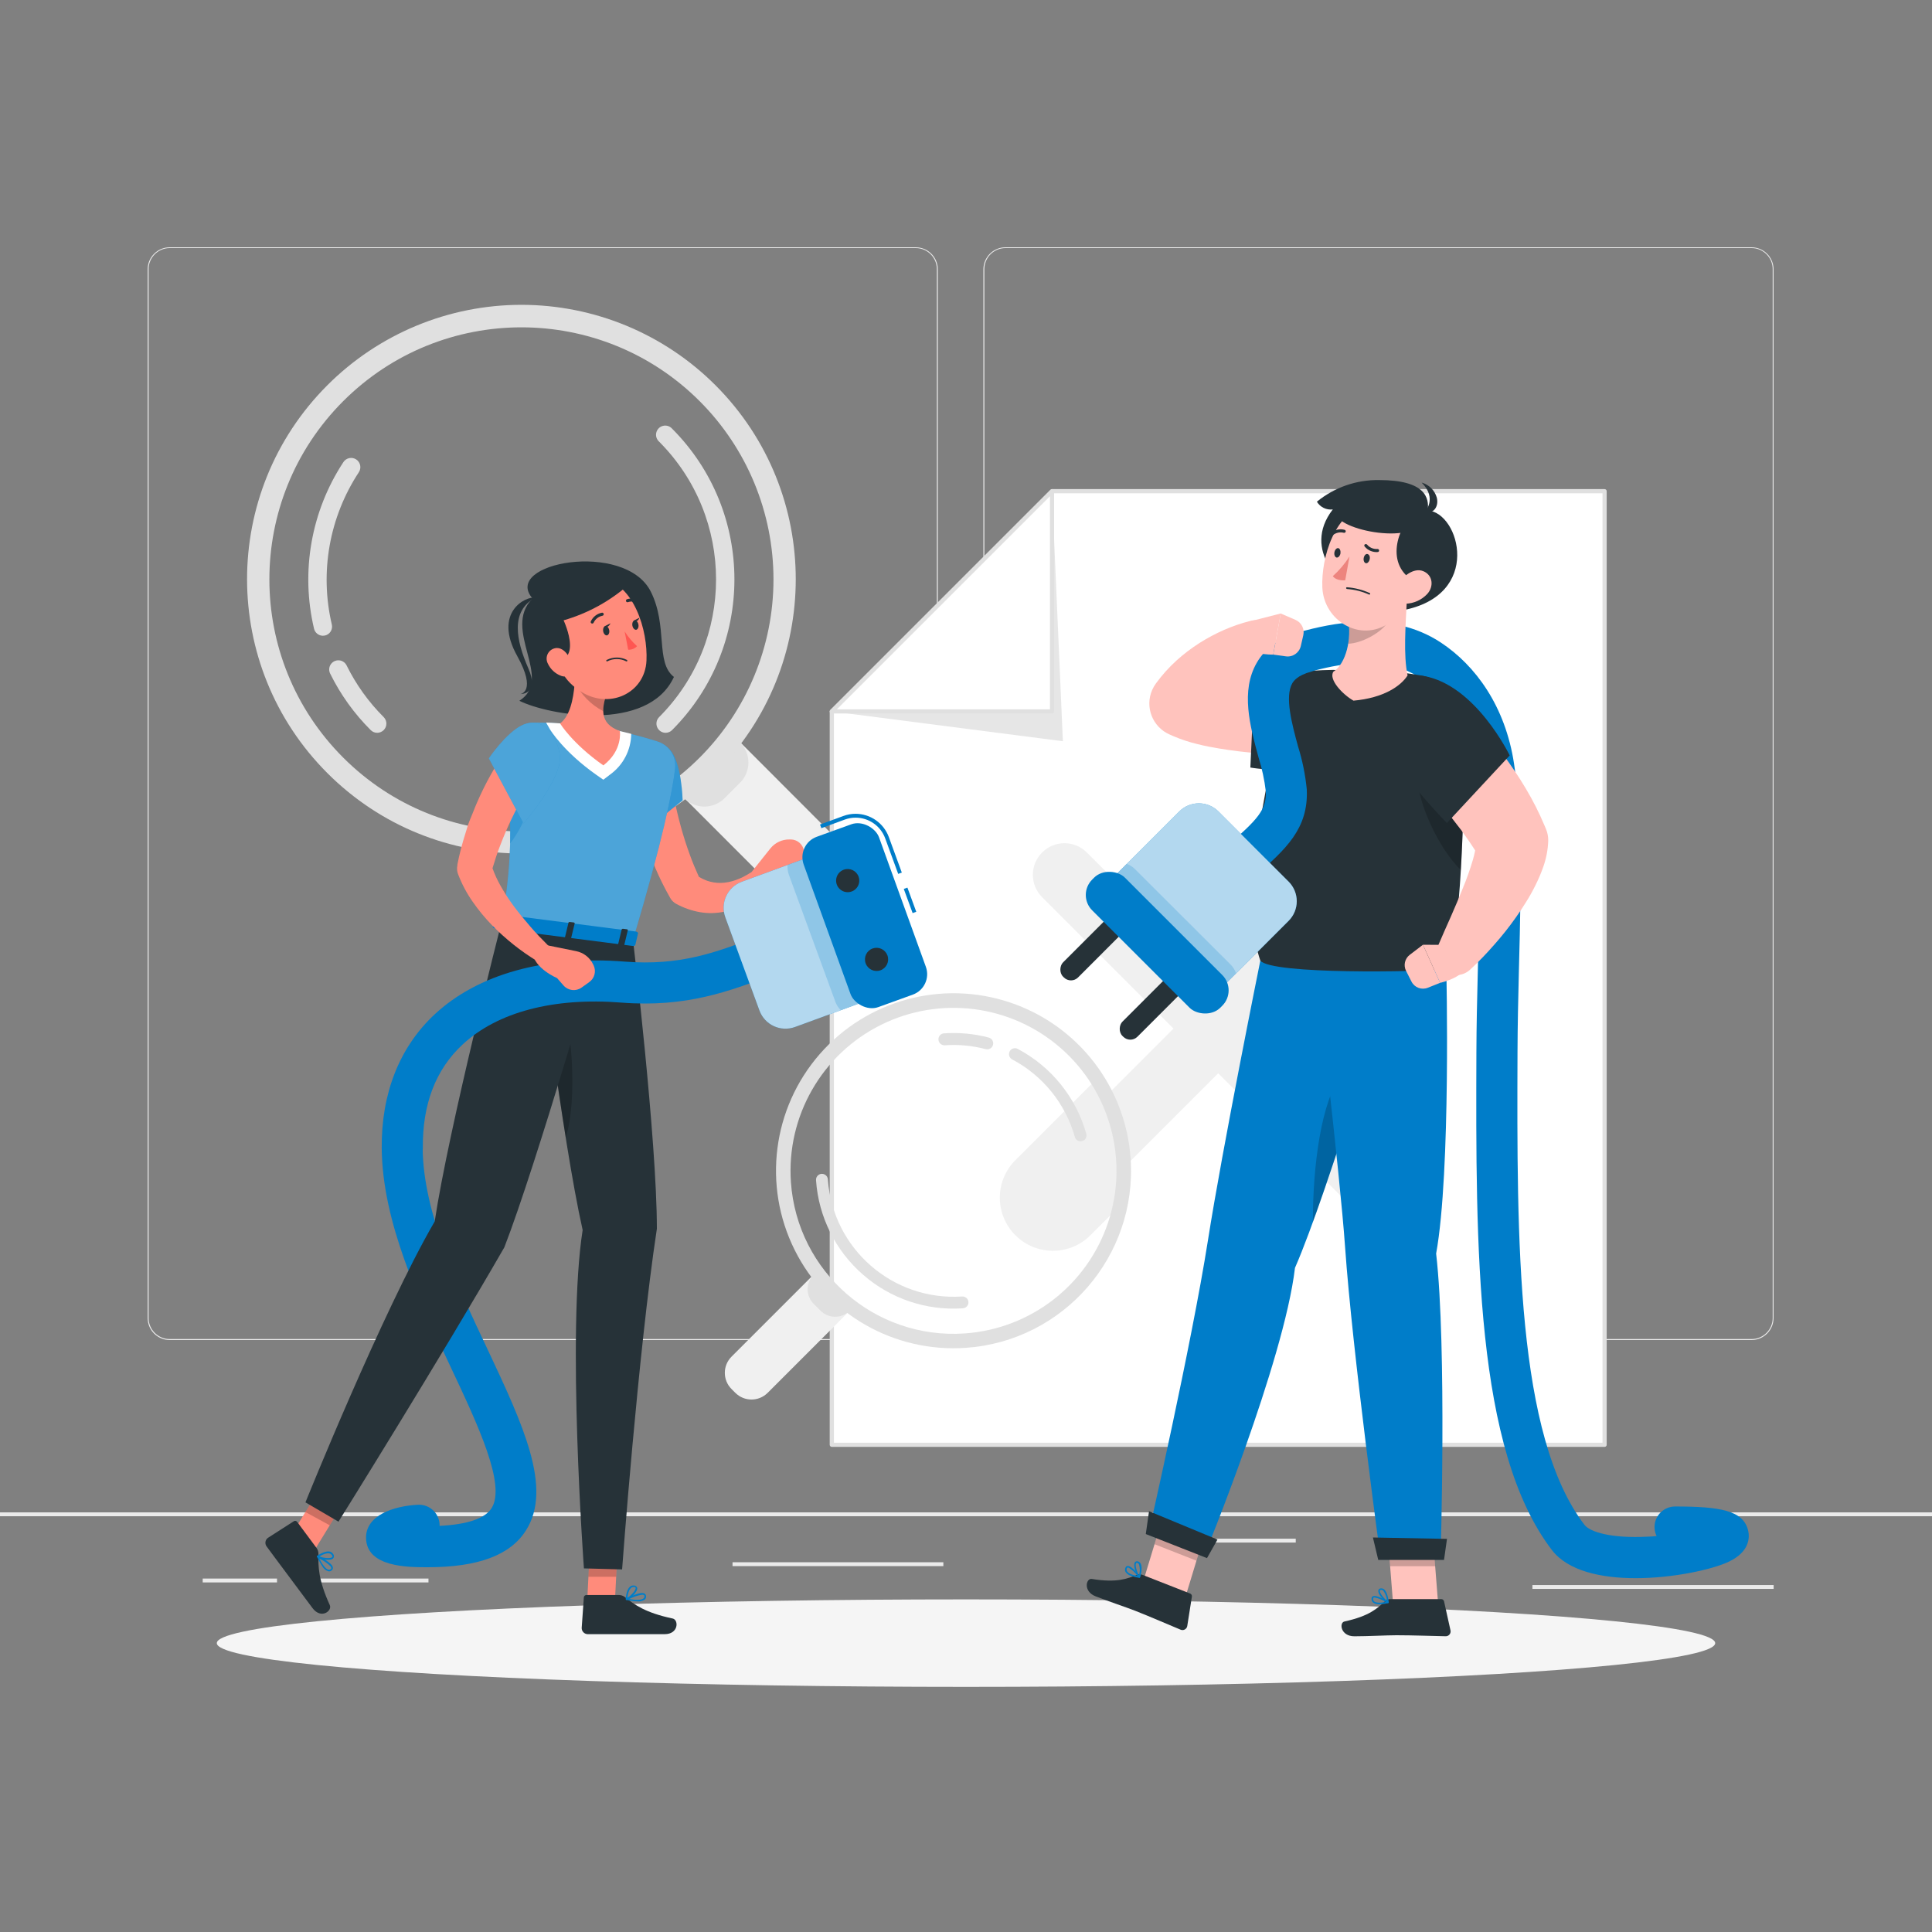 <?xml version="1.0" encoding="UTF-8"?>
<svg width="500px" height="500px" viewBox="0 0 500 500" version="1.1" xmlns="http://www.w3.org/2000/svg" xmlns:xlink="http://www.w3.org/1999/xlink">
    <rect x="0" y="0" width="500" height="500" fill="#808080" stroke="none"/>
    <title>404</title>
    <g id="404" stroke="none" stroke-width="1" fill="none" fill-rule="evenodd">
        <g id="404-Error-Page-not-Found-with-people-connecting-a-plug-rafiki-(2)" transform="translate(0, 64)" fill-rule="nonzero">
            <g id="freepik--background-complete--inject-23">
                <rect id="Rectangle" fill="#EBEBEB" x="0" y="327.4" width="500" height="1"></rect>
                <path d="M237,282.8 L43.91,282.8 C40.76,282.794 38.21,280.24 38.21,277.09 L38.21,5.66 C38.237,2.53 40.78,0.005 43.91,1.42108547e-14 L237,1.42108547e-14 C240.154,1.42108547e-14 242.71,2.556 242.71,5.71 L242.71,277.09 C242.71,280.244 240.154,282.8 237,282.8 Z M43.91,0.2 C40.898,0.206 38.46,2.648 38.46,5.66 L38.46,277.09 C38.46,280.102 40.898,282.544 43.91,282.55 L237,282.55 C240.013,282.544 242.454,280.103 242.46,277.09 L242.46,5.66 C242.454,2.647 240.013,0.206 237,0.2 L43.91,0.2 Z" id="Shape" fill="#EBEBEB"></path>
                <path d="M453.31,282.8 L260.21,282.8 C257.059,282.794 254.506,280.241 254.5,277.09 L254.5,5.66 C254.533,2.528 257.078,0.005 260.21,0 L453.31,0 C456.436,0.011 458.973,2.534 459,5.66 L459,277.09 C459,280.236 456.456,282.789 453.31,282.8 Z M260.21,0.2 C257.197,0.206 254.756,2.647 254.75,5.66 L254.75,277.09 C254.756,280.103 257.197,282.544 260.21,282.55 L453.31,282.55 C456.323,282.544 458.764,280.103 458.77,277.09 L458.77,5.66 C458.764,2.647 456.323,0.206 453.31,0.2 L260.21,0.2 Z" id="Shape" fill="#EBEBEB"></path>
                <rect id="Rectangle" fill="#EBEBEB" x="418.33" y="336.92" width="31.57" height="1"></rect>
                <rect id="Rectangle" fill="#EBEBEB" x="301.93" y="334.21" width="33.41" height="1"></rect>
                <rect id="Rectangle" fill="#EBEBEB" x="396.59" y="346.21" width="62.43" height="1"></rect>
                <rect id="Rectangle" fill="#EBEBEB" x="52.46" y="344.53" width="19.23" height="1"></rect>
                <rect id="Rectangle" fill="#EBEBEB" x="80.6" y="344.53" width="30.29" height="1"></rect>
                <rect id="Rectangle" fill="#EBEBEB" x="189.58" y="340.31" width="54.56" height="1"></rect>
                <polygon id="Path" fill="#FFFFFF" points="272.26 63.13 215.28 120.12 215.28 309.91 415.27 309.91 415.27 63.13"></polygon>
                <path d="M415.27,310.45 L215.27,310.45 C214.972,310.45 214.73,310.208 214.73,309.91 L214.73,120.12 C214.73,119.977 214.788,119.84 214.89,119.74 L271.89,62.74 C271.992,62.641 272.128,62.584 272.27,62.58 L415.27,62.58 C415.413,62.58 415.551,62.637 415.652,62.738 C415.753,62.839 415.81,62.977 415.81,63.12 L415.81,309.91 C415.81,310.208 415.568,310.45 415.27,310.45 L415.27,310.45 Z M215.82,309.38 L414.73,309.38 L414.73,63.67 L272.49,63.67 L215.82,120.34 L215.82,309.38 Z" id="Shape" fill="#E0E0E0"></path>
                <polygon id="Path" fill="#E6E6E6" points="215.28 120.12 275.07 127.83 272.26 63.13"></polygon>
                <polygon id="Path" fill="#FFFFFF" points="215.28 120.12 272.26 120.12 272.26 63.13"></polygon>
                <path d="M272.26,120.65 L215.26,120.65 C215.042,120.651 214.845,120.521 214.76,120.32 C214.675,120.121 214.723,119.889 214.88,119.74 L271.88,62.74 C272.037,62.589 272.267,62.542 272.47,62.62 C272.669,62.707 272.798,62.903 272.8,63.12 L272.8,120.12 C272.795,120.414 272.554,120.65 272.26,120.65 Z M216.58,119.58 L271.73,119.58 L271.73,64.43 L216.58,119.58 Z" id="Shape" fill="#E0E0E0"></path>
                <path d="M326.84,202.19 L360.84,168.19 C362.907,166.123 363.714,163.111 362.957,160.288 C362.201,157.464 359.996,155.259 357.172,154.503 C354.349,153.746 351.337,154.553 349.27,156.62 L315.27,190.62 L281.27,156.62 C278.075,153.425 272.895,153.425 269.7,156.62 C266.505,159.815 266.505,164.995 269.7,168.19 L303.7,202.19 L269.7,236.19 C267.633,238.257 266.826,241.269 267.583,244.092 C268.339,246.916 270.544,249.121 273.368,249.877 C276.191,250.634 279.203,249.827 281.27,247.76 L315.27,213.76 L349.27,247.76 C352.465,250.955 357.645,250.955 360.84,247.76 C364.035,244.565 364.035,239.385 360.84,236.19 L326.84,202.19 Z" id="Path" fill="#F0F0F0"></path>
                <path d="M223,174 L223,174 C219.006,177.99 212.534,177.99 208.54,174 L175.73,141.18 L190.19,126.72 L223,159.58 C226.964,163.57 226.964,170.01 223,174 Z" id="Path" fill="#F0F0F0"></path>
                <path d="M176.011,132.654 L196.461,132.654 L196.461,134.544 C196.461,138.626 193.153,141.934 189.071,141.934 L183.401,141.934 C179.32,141.934 176.011,138.626 176.011,134.544 L176.011,132.654 L176.011,132.654 Z" id="Path" fill="#E0E0E0" transform="translate(186.236, 137.294) rotate(-45) translate(-186.236, -137.294) "></path>
                <path d="M84.71,35.71 C57.003,63.445 57.019,108.386 84.744,136.102 C112.469,163.818 157.411,163.818 185.136,136.102 C212.861,108.386 212.877,63.445 185.17,35.71 C171.853,22.379 153.783,14.889 134.94,14.889 C116.097,14.889 98.027,22.379 84.71,35.71 Z M181.07,132.07 C155.596,157.544 114.295,157.543 88.821,132.069 C63.347,106.596 63.347,65.294 88.821,39.821 C114.295,14.347 155.596,14.346 181.07,39.82 C193.303,52.053 200.176,68.645 200.176,85.945 C200.176,103.245 193.303,119.837 181.07,132.07 L181.07,132.07 Z" id="Shape" fill="#E0E0E0"></path>
                <path d="M172.26,125.65 C171.299,125.648 170.434,125.068 170.067,124.18 C169.699,123.292 169.902,122.271 170.58,121.59 C190.227,101.888 190.227,70.002 170.58,50.3 C169.919,49.713 169.639,48.808 169.85,47.95 C170.062,47.092 170.732,46.422 171.59,46.21 C172.448,45.999 173.353,46.279 173.94,46.94 C195.443,68.494 195.443,103.386 173.94,124.94 C173.496,125.39 172.892,125.646 172.26,125.65 L172.26,125.65 Z" id="Path" fill="#E0E0E0"></path>
                <path d="M83.58,100.53 C82.478,100.531 81.521,99.773 81.27,98.7 C77.774,83.896 80.523,68.306 88.87,55.59 C89.593,54.485 91.075,54.177 92.18,54.9 C93.285,55.623 93.593,57.105 92.87,58.21 C85.228,69.826 82.696,84.073 85.87,97.61 C86.02,98.223 85.918,98.87 85.588,99.408 C85.257,99.945 84.725,100.328 84.11,100.47 C83.936,100.508 83.758,100.528 83.58,100.53 Z" id="Path" fill="#E0E0E0"></path>
                <path d="M97.62,125.65 C96.989,125.648 96.385,125.397 95.94,124.95 C91.656,120.683 88.108,115.736 85.44,110.31 C85.065,109.549 85.124,108.646 85.596,107.94 C86.067,107.235 86.879,106.835 87.726,106.89 C88.572,106.946 89.325,107.449 89.7,108.21 C92.147,113.165 95.39,117.685 99.3,121.59 C100.226,122.519 100.226,124.021 99.3,124.95 C98.853,125.394 98.25,125.645 97.62,125.65 L97.62,125.65 Z" id="Path" fill="#E0E0E0"></path>
                <path d="M196.151,264.713 L209.371,264.713 L209.371,295.413 C209.371,298.682 206.721,301.333 203.451,301.333 L202.061,301.333 C198.792,301.333 196.141,298.682 196.141,295.413 L196.141,264.713 L196.151,264.713 Z" id="Path" fill="#F0F0F0" transform="translate(202.756, 283.023) rotate(45) translate(-202.756, -283.023) "></path>
                <path d="M206.996,269.206 L220.196,269.206 L220.196,269.836 C220.196,272.802 217.791,275.206 214.826,275.206 L212.346,275.206 C209.38,275.206 206.976,272.802 206.976,269.836 L206.976,269.206 L206.996,269.206 Z" id="Path" fill="#E0E0E0" transform="translate(213.586, 272.206) rotate(45) translate(-213.586, -272.206) "></path>
                <path d="M284.35,214.7 L262.45,236.59 C257.397,242.005 257.546,250.45 262.785,255.684 C268.025,260.919 276.47,261.058 281.88,256 L290.74,247.15 C292.605,235.916 290.335,224.388 284.35,214.7 L284.35,214.7 Z" id="Path" fill="#F0F0F0"></path>
                <path d="M292.6,235.82 C291.317,217.282 278.993,201.342 261.374,195.434 C243.755,189.527 224.313,194.815 212.114,208.833 C199.915,222.852 197.363,242.838 205.648,259.472 C213.932,276.106 231.422,286.111 249.96,284.82 C275.263,283.059 294.351,261.124 292.6,235.82 Z M204.69,241.94 C203.505,224.92 212.69,208.863 227.961,201.256 C243.232,193.649 261.582,195.991 274.454,207.189 C287.325,218.387 292.183,236.236 286.763,252.413 C281.342,268.59 266.71,279.908 249.69,281.09 C226.453,282.703 206.307,265.176 204.69,241.94 L204.69,241.94 Z" id="Shape" fill="#E0E0E0"></path>
                <path d="M223.38,265.91 C216.232,259.714 211.846,250.927 211.19,241.49 C211.127,240.928 211.378,240.376 211.843,240.054 C212.308,239.731 212.913,239.69 213.417,239.946 C213.922,240.202 214.246,240.714 214.26,241.28 C215.536,259.209 231.066,272.732 249,271.53 C249.547,271.492 250.072,271.749 250.378,272.204 C250.683,272.659 250.723,273.242 250.483,273.734 C250.242,274.226 249.757,274.552 249.21,274.59 C239.789,275.245 230.494,272.121 223.38,265.91 L223.38,265.91 Z" id="Path" fill="#E0E0E0"></path>
                <path d="M278.64,231 C278.412,230.803 278.248,230.541 278.17,230.25 C275.737,221.6 269.853,214.332 261.9,210.15 C261.185,209.739 260.921,208.837 261.302,208.105 C261.683,207.373 262.573,207.071 263.32,207.42 C272.025,211.997 278.465,219.953 281.13,229.42 C281.24,229.813 281.189,230.233 280.989,230.588 C280.788,230.943 280.453,231.203 280.06,231.31 C279.565,231.447 279.033,231.331 278.64,231 Z" id="Path" fill="#E0E0E0"></path>
                <path d="M243.39,206.13 C243.084,205.858 242.898,205.478 242.87,205.07 C242.813,204.226 243.447,203.494 244.29,203.43 C248.19,203.159 252.109,203.527 255.89,204.52 C256.426,204.661 256.846,205.077 256.992,205.612 C257.137,206.147 256.987,206.719 256.597,207.112 C256.206,207.506 255.636,207.661 255.1,207.52 C251.649,206.607 248.071,206.269 244.51,206.52 C244.1,206.54 243.699,206.4 243.39,206.13 Z" id="Path" fill="#E0E0E0"></path>
            </g>
            <g id="freepik--Shadow--inject-23" transform="translate(56.11, 349.92)" fill="#F5F5F5">
                <ellipse id="freepik--path--inject-23" cx="193.89" cy="11.32" rx="193.89" ry="11.32"></ellipse>
            </g>
            <g id="freepik--character-1--inject-23" transform="translate(68.686, 81.302)">
                <path d="M69.134,9.578 C61.074,17.688 74.774,30.278 65.724,36.058 C73.114,39.768 99.014,44.478 105.724,29.888 C100.834,26.088 104.234,16.748 99.724,7.778 C92.974,-5.522 61.074,0.368 69.134,9.578 Z" id="Path" fill="#263238"></path>
                <path d="M69.864,9.368 C67.354,8.948 58.864,13.168 65.184,24.498 C70.274,33.658 66.034,34.309 66.034,34.309 C66.034,34.309 71.034,34.448 68.034,27.638 C64.854,20.368 63.364,12.828 69.864,9.368 Z" id="Path" fill="#263238"></path>
                <path d="M129.314,81.308 C128.67,80.131 127.202,79.686 126.014,80.308 L125.424,80.618 C125.234,80.718 124.874,80.958 124.584,81.128 C124.294,81.298 123.954,81.488 123.634,81.648 C123.003,81.966 122.352,82.24 121.684,82.468 C120.448,82.916 119.148,83.163 117.834,83.198 C116.627,83.213 115.426,83.02 114.284,82.628 C113.558,82.359 112.859,82.024 112.194,81.628 C111.334,79.728 110.514,77.808 109.814,75.828 C108.964,73.518 108.214,71.158 107.554,68.768 C106.894,66.378 106.314,63.958 105.834,61.528 C105.584,60.318 105.364,59.098 105.164,57.888 L104.894,56.078 C104.804,55.498 104.724,54.838 104.674,54.378 L104.674,54.178 C104.398,51.417 101.935,49.402 99.174,49.678 C96.412,49.955 94.398,52.417 94.674,55.178 C94.744,56.028 94.804,56.678 94.894,57.388 C94.984,58.098 95.084,58.778 95.184,59.468 C95.404,60.848 95.654,62.208 95.934,63.568 C96.49,66.271 97.191,68.941 98.034,71.568 C98.424,72.888 98.904,74.188 99.354,75.498 C99.804,76.808 100.354,78.088 100.924,79.358 C102.015,81.925 103.254,84.425 104.634,86.848 L104.754,87.068 C105.113,87.719 105.651,88.254 106.304,88.608 C108.194,89.639 110.236,90.361 112.354,90.748 C114.528,91.133 116.757,91.085 118.914,90.608 C121.957,89.903 124.753,88.385 127.004,86.218 C127.374,85.878 127.724,85.528 128.004,85.158 C128.284,84.788 128.624,84.438 129.004,83.918 C129.602,83.181 129.723,82.165 129.314,81.308 Z" id="Path" fill="#FF8B7B"></path>
                <path d="M135.964,71.948 L135.674,71.948 C133.734,71.907 131.885,72.772 130.674,74.288 L125.844,80.348 L125.844,84.488 C129.724,86.028 134.644,81.878 134.644,81.878 L137.134,81.248 C138.87,80.815 139.997,79.14 139.744,77.368 L139.384,74.938 C139.141,73.233 137.687,71.961 135.964,71.948 L135.964,71.948 Z" id="Path" fill="#FF8B7B"></path>
                <path d="M104.544,48.578 C107.774,51.898 107.974,61.808 107.974,61.808 L95.054,72.208 C95.054,72.208 89.744,57.508 92.684,52.318 C95.174,47.918 100.424,44.348 104.544,48.578 Z" id="Path" fill="#007DC9"></path>
                <g id="Group" opacity="0.2" transform="translate(91.797, 46.685)" fill="#FFFFFF">
                    <path d="M12.747,1.893 C15.977,5.213 16.177,15.123 16.177,15.123 L3.257,25.523 C3.257,25.523 -2.053,10.823 0.887,5.633 C3.377,1.233 8.627,-2.337 12.747,1.893 Z" id="Path"></path>
                </g>
                <polygon id="Path" fill="#FF8B7B" points="83.164 271.368 90.304 272.148 91.284 252.748 84.144 251.958"></polygon>
                <path d="M91.474,267.488 L83.084,267.488 C82.732,267.477 82.435,267.747 82.414,268.098 L81.854,276.028 C81.853,276.891 82.541,277.597 83.404,277.618 C86.944,277.618 86.984,277.618 91.404,277.618 L103.314,277.618 C106.974,277.618 106.984,273.908 105.404,273.568 C98.294,272.068 95.524,269.988 93.014,268.008 C92.573,267.668 92.031,267.485 91.474,267.488 L91.474,267.488 Z" id="Path" fill="#263238"></path>
                <polygon id="Path" fill="#000000" opacity="0.2" points="91.284 252.758 90.774 262.758 83.594 262.758 84.144 251.968"></polygon>
                <path d="M95.134,97.968 C95.134,97.968 101.314,149.698 101.314,172.698 C96.444,204.698 92.314,260.858 92.314,260.858 L82.434,260.598 C82.434,260.598 77.944,199.438 82.104,173.028 C76.774,149.368 70.194,94.768 70.194,94.768 L95.134,97.968 Z" id="Path" fill="#263238"></path>
                <path d="M76.084,112.368 C74.906,112.887 73.764,113.481 72.664,114.148 C74.024,124.358 75.814,137.208 77.714,149.068 C80.954,139.308 79.204,117.848 76.084,112.368 Z" id="Path" fill="#000000" opacity="0.2"></path>
                <polygon id="Path" fill="#FF8B7B" points="5.844 253.358 11.734 257.468 21.894 240.908 16.004 236.798"></polygon>
                <path d="M13.224,255.298 L8.224,248.568 C8.026,248.282 7.634,248.206 7.344,248.398 L0.644,252.698 C-0.052,253.21 -0.208,254.185 0.294,254.888 C2.384,257.738 2.424,257.758 5.054,261.298 C6.684,263.468 9.934,267.838 12.174,270.848 C14.414,273.858 17.344,271.578 16.664,270.098 C13.664,263.508 13.664,260.098 13.724,256.858 C13.734,256.298 13.558,255.749 13.224,255.298 L13.224,255.298 Z" id="Path" fill="#263238"></path>
                <polygon id="Path" fill="#000000" opacity="0.2" points="21.884 240.908 16.654 249.448 10.344 246.008 16.004 236.798"></polygon>
                <path d="M41.974,260.298 C36.864,260.298 26.224,260.298 26.044,252.778 C25.904,246.878 33.204,244.428 39.504,244.128 C40.913,244.061 42.292,244.556 43.337,245.505 C44.382,246.454 45.006,247.779 45.074,249.188 L45.074,249.588 C52.214,249.248 56.834,247.688 58.524,245.028 C62.334,239.028 55.034,223.538 47.984,208.568 C39.684,190.958 30.284,171.008 30.104,151.898 C30.09,150.487 30.638,149.129 31.626,148.122 C32.615,147.115 33.963,146.542 35.374,146.528 L35.374,146.528 C38.29,146.534 40.661,148.882 40.694,151.798 C40.854,168.578 49.694,187.408 57.554,204.028 C66.554,223.208 74.404,239.778 67.454,250.728 C63.424,257.168 55.074,260.298 41.974,260.298 Z" id="Path" fill="#007DC9"></path>
                <path d="M87.224,96.948 C87.224,96.948 70.164,156.068 61.834,177.508 C45.694,205.568 18.914,248.508 18.914,248.508 L10.364,243.508 C10.364,243.508 30.364,193.908 43.814,170.808 C47.424,146.808 61.074,93.548 61.074,93.548 L87.224,96.948 Z" id="Path" fill="#263238"></path>
                <path d="M14.764,260.128 C15.103,260.69 15.626,261.118 16.244,261.338 C16.613,261.427 17,261.299 17.244,261.008 C17.412,260.853 17.495,260.626 17.464,260.398 C17.344,259.198 14.244,257.638 13.624,257.338 C13.549,257.308 13.463,257.338 13.424,257.408 C13.374,257.485 13.374,257.582 13.424,257.658 C13.791,258.522 14.24,259.35 14.764,260.128 L14.764,260.128 Z M16.894,260.128 C16.982,260.239 17.04,260.369 17.064,260.508 C17.073,260.587 17.044,260.666 16.984,260.718 C16.819,260.905 16.567,260.99 16.324,260.938 C15.664,260.808 14.794,259.738 13.954,258.048 C15.043,258.556 16.037,259.246 16.894,260.088 L16.894,260.128 Z" id="Shape" fill="#007DC9"></path>
                <path d="M13.374,257.698 L13.434,257.748 C14.434,258.298 17.034,258.748 17.604,257.918 C17.8,257.608 17.78,257.208 17.554,256.918 C16.554,255.148 13.554,257.228 13.424,257.318 C13.363,257.367 13.33,257.441 13.334,257.518 C13.33,257.581 13.344,257.643 13.374,257.698 L13.374,257.698 Z M17.174,257.118 C17.203,257.153 17.23,257.19 17.254,257.228 C17.364,257.418 17.384,257.558 17.324,257.638 C16.994,258.118 15.074,257.948 13.954,257.508 C14.704,257.058 16.454,256.148 17.174,257.118 Z" id="Shape" fill="#007DC9"></path>
                <path d="M96.314,269.138 C96.969,269.198 97.625,269.032 98.174,268.668 C98.457,268.42 98.577,268.034 98.484,267.668 C98.455,267.439 98.322,267.237 98.124,267.118 C97.124,266.508 93.994,268.058 93.384,268.378 C93.313,268.418 93.279,268.501 93.304,268.578 C93.335,268.663 93.406,268.727 93.494,268.748 C94.418,268.974 95.363,269.105 96.314,269.138 L96.314,269.138 Z M97.554,267.408 C97.696,267.399 97.838,267.431 97.964,267.498 C98.014,267.498 98.064,267.568 98.084,267.688 C98.137,267.932 98.053,268.185 97.864,268.348 C97.374,268.798 95.994,268.858 94.134,268.528 C95.185,267.965 96.325,267.586 97.504,267.408 L97.554,267.408 Z" id="Shape" fill="#007DC9"></path>
                <path d="M93.494,268.798 L93.564,268.798 C94.564,268.338 96.514,266.508 96.194,265.558 C96.057,265.237 95.743,265.029 95.394,265.028 C93.394,264.798 93.254,268.418 93.244,268.568 C93.244,268.649 93.286,268.725 93.354,268.768 C93.396,268.792 93.445,268.803 93.494,268.798 L93.494,268.798 Z M95.294,265.398 L95.434,265.398 C95.644,265.398 95.774,265.488 95.804,265.588 C95.994,266.138 94.714,267.588 93.684,268.218 C93.774,267.348 94.094,265.398 95.314,265.398 L95.294,265.398 Z" id="Shape" fill="#007DC9"></path>
                <path d="M61.074,93.598 L95.134,97.958 C102.814,72.098 105.344,59.608 106.024,53.598 C106.395,50.482 104.497,47.542 101.504,46.598 C99.504,45.958 96.924,45.198 94.364,44.598 C93.494,44.368 92.604,44.158 91.734,43.958 C86.635,42.924 81.468,42.256 76.274,41.958 C75.504,41.888 74.744,41.848 73.974,41.808 C72.464,41.728 70.974,41.708 69.614,41.708 C67.55,41.706 65.58,42.571 64.186,44.093 C62.791,45.615 62.101,47.653 62.284,49.708 C62.554,52.708 62.764,55.498 62.924,58.058 C63.304,64.058 63.424,68.858 63.334,73.058 C63.129,79.954 62.374,86.823 61.074,93.598 L61.074,93.598 Z" id="Path" fill="#007DC9"></path>
                <g id="Group" opacity="0.3" transform="translate(61.074, 41.708)" fill="#FFFFFF">
                    <path d="M0,51.89 L34.06,56.25 C41.74,30.39 44.27,17.9 44.95,11.89 C45.321,8.774 43.423,5.834 40.43,4.89 C38.43,4.25 35.85,3.49 33.29,2.89 C32.42,2.66 31.53,2.45 30.66,2.25 C25.561,1.215 20.394,0.547 15.2,0.25 C14.43,0.18 13.67,0.14 12.9,0.1 C11.39,0.02 9.9,0 8.54,0 C6.476,-0.002 4.506,0.863 3.112,2.385 C1.718,3.906 1.027,5.944 1.21,8 C1.48,11 1.69,13.79 1.85,16.35 C2.23,22.35 2.35,27.15 2.26,31.35 C2.056,38.246 1.3,45.115 0,51.89 L0,51.89 Z" id="Path"></path>
                </g>
                <path d="M63.314,73.018 C67.814,67.198 69.444,60.538 67.984,56.868 L62.904,58.008 C63.314,63.988 63.424,68.808 63.314,73.018 Z" id="Path" fill="#007DC9" opacity="0.3"></path>
                <path d="M94.364,44.538 C93.484,44.308 92.604,44.098 91.734,43.898 C86.631,42.869 81.461,42.2 76.264,41.898 C75.494,41.838 74.734,41.798 73.974,41.758 L72.644,41.698 L73.644,43.448 C73.784,43.688 77.184,49.248 85.644,55.228 L87.454,56.488 L89.194,55.158 C92.592,52.721 94.627,48.811 94.674,44.628 L94.364,44.538 Z" id="Path" fill="#FFFFFF"></path>
                <path d="M80.024,31.618 C79.704,35.828 78.714,40.118 76.264,41.918 C76.264,41.918 79.384,47.108 87.464,52.778 C92.524,48.908 91.734,43.898 91.734,43.898 C86.354,41.898 86.734,38.168 89.004,32.218 L84.804,29.958 C84.063,29.142 82.906,28.847 81.865,29.209 C80.824,29.57 80.099,30.519 80.024,31.618 L80.024,31.618 Z" id="Path" fill="#FF8B7B"></path>
                <path d="M84.804,29.958 C84.11,29.192 83.045,28.879 82.047,29.149 C81.049,29.42 80.286,30.227 80.074,31.238 C81.669,34.455 84.242,37.084 87.424,38.748 C87.538,36.493 88.07,34.279 88.994,32.218 L84.804,29.958 Z" id="Path" fill="#000000" opacity="0.2"></path>
                <path d="M73.484,18.418 C75.574,26.548 76.284,30.028 81.254,33.418 C88.724,38.558 98.254,34.218 98.624,25.638 C98.974,17.908 95.504,5.908 86.824,4.188 C82.927,3.392 78.897,4.674 76.177,7.576 C73.457,10.477 72.438,14.582 73.484,18.418 Z" id="Path" fill="#FF8B7B"></path>
                <path d="M94.174,5.868 C89.277,10.221 83.469,13.423 77.174,15.238 C77.174,15.238 83.384,28.448 71.764,25.118 C68.394,13.868 71.764,8.028 74.764,5.278 C84.004,2.278 90.504,1.278 94.174,5.868 Z" id="Path" fill="#263238"></path>
                <path d="M73.094,26.428 C73.775,27.901 75.012,29.045 76.534,29.608 C78.534,30.328 79.724,28.608 79.294,26.608 C78.904,24.818 77.384,22.278 75.294,22.408 C74.376,22.487 73.558,23.02 73.115,23.828 C72.673,24.637 72.665,25.613 73.094,26.428 Z" id="Path" fill="#FF8B7B"></path>
                <path d="M60.824,91.538 L58.894,94.388 C58.744,94.608 58.994,94.888 59.384,94.938 L95.104,99.518 C95.414,99.518 95.684,99.438 95.734,99.248 L96.434,96.248 C96.434,96.038 96.234,95.828 95.904,95.778 L61.404,91.358 C61.192,91.309 60.97,91.378 60.824,91.538 Z" id="Path" fill="#007DC9"></path>
                <path d="M64.954,95.988 L64.034,95.868 C63.854,95.868 63.724,95.728 63.754,95.618 L64.694,91.708 C64.767,91.573 64.925,91.506 65.074,91.548 L66.004,91.668 C66.184,91.668 66.314,91.798 66.284,91.918 L65.344,95.818 C65.314,95.938 65.144,96.008 64.954,95.988 Z" id="Path" fill="#263238"></path>
                <path d="M92.464,99.508 L91.544,99.398 C91.364,99.398 91.234,99.258 91.264,99.138 L92.204,95.238 C92.204,95.128 92.404,95.048 92.584,95.068 L93.514,95.188 C93.694,95.188 93.824,95.328 93.794,95.438 L92.854,99.348 C92.824,99.458 92.654,99.538 92.464,99.508 Z" id="Path" fill="#263238"></path>
                <path d="M78.714,97.748 L77.794,97.628 C77.604,97.628 77.474,97.498 77.504,97.378 L78.444,93.478 C78.444,93.358 78.644,93.288 78.834,93.308 L79.754,93.428 C79.934,93.428 80.064,93.568 80.044,93.678 L79.094,97.588 C79.074,97.698 78.894,97.768 78.714,97.748 Z" id="Path" fill="#263238"></path>
                <path d="M87.414,18.068 C87.534,18.738 87.994,19.218 88.414,19.128 C88.834,19.038 89.104,18.438 88.974,17.768 C88.844,17.098 88.384,16.618 87.974,16.708 C87.564,16.798 87.314,17.398 87.414,18.068 Z" id="Path" fill="#263238"></path>
                <path d="M94.974,16.618 C95.104,17.288 95.564,17.758 95.974,17.678 C96.384,17.598 96.664,16.978 96.534,16.308 C96.404,15.638 95.944,15.168 95.534,15.248 C95.124,15.328 94.854,15.948 94.974,16.618 Z" id="Path" fill="#263238"></path>
                <path d="M95.314,15.328 L96.834,14.548 C96.834,14.548 96.314,15.968 95.314,15.328 Z" id="Path" fill="#263238"></path>
                <path d="M92.974,18.118 C93.867,19.527 94.947,20.809 96.184,21.928 C95.591,22.559 94.748,22.892 93.884,22.838 L92.974,18.118 Z" id="Path" fill="#FF5652"></path>
                <path d="M88.254,25.538 C88.192,25.61 88.189,25.716 88.247,25.792 C88.305,25.867 88.408,25.891 88.494,25.848 C90.026,25.067 91.841,25.067 93.374,25.848 C93.468,25.902 93.588,25.871 93.644,25.778 C93.7,25.684 93.674,25.562 93.584,25.498 C91.929,24.651 89.968,24.651 88.314,25.498 C88.314,25.498 88.314,25.518 88.254,25.538 Z" id="Path" fill="#263238"></path>
                <path d="M84.804,16.008 C84.865,15.97 84.914,15.915 84.944,15.848 C85.366,14.924 86.207,14.258 87.204,14.058 C87.31,14.046 87.407,13.991 87.473,13.907 C87.539,13.822 87.568,13.715 87.554,13.608 C87.544,13.503 87.491,13.406 87.408,13.34 C87.325,13.274 87.219,13.244 87.114,13.258 C85.846,13.495 84.769,14.329 84.224,15.498 C84.144,15.661 84.183,15.856 84.318,15.976 C84.454,16.095 84.653,16.108 84.804,16.008 L84.804,16.008 Z" id="Path" fill="#263238"></path>
                <path d="M97.224,10.938 L97.274,10.888 C97.335,10.801 97.359,10.693 97.341,10.588 C97.322,10.482 97.262,10.389 97.174,10.328 C96.125,9.575 94.777,9.373 93.554,9.788 C93.354,9.876 93.257,10.104 93.334,10.308 C93.417,10.512 93.649,10.611 93.854,10.528 C94.825,10.21 95.891,10.381 96.714,10.988 C96.872,11.101 97.09,11.08 97.224,10.938 Z" id="Path" fill="#263238"></path>
                <path d="M87.784,16.778 L89.304,16.008 C89.304,16.008 88.714,17.418 87.784,16.778 Z" id="Path" fill="#263238"></path>
                <path d="M35.424,157.168 C32.505,157.168 30.131,154.817 30.104,151.898 C29.964,137.698 34.694,125.708 43.784,117.228 C54.974,106.788 72.424,101.938 92.944,103.558 C107.334,104.698 116.564,101.198 127.244,97.128 C129.004,96.468 130.774,95.788 132.594,95.128 C135.355,94.123 138.409,95.547 139.414,98.308 C140.419,101.07 138.995,104.123 136.234,105.128 C134.464,105.768 132.744,106.428 131.034,107.078 C120.144,111.218 108.894,115.488 92.104,114.168 C74.604,112.778 60.024,116.628 51.044,125.008 C44.044,131.488 40.634,140.498 40.744,151.798 C40.757,153.209 40.209,154.568 39.221,155.575 C38.233,156.582 36.885,157.155 35.474,157.168 L35.424,157.168 Z" id="Path" fill="#007DC9"></path>
                <path d="M122.528,78.984 L145.318,78.984 C149.278,78.984 152.488,82.194 152.488,86.154 L152.488,111.844 C152.488,115.804 149.278,119.014 145.318,119.014 L122.528,119.014 L122.528,79.014 L122.528,78.984 Z" id="Path" fill="#007DC9" transform="translate(137.508, 98.999) rotate(159.88) translate(-137.508, -98.999) "></path>
                <path d="M122.528,78.984 L145.318,78.984 C149.278,78.984 152.488,82.194 152.488,86.154 L152.488,111.844 C152.488,115.804 149.278,119.014 145.318,119.014 L122.528,119.014 L122.528,79.014 L122.528,78.984 Z" id="Path" fill="#FFFFFF" opacity="0.7" transform="translate(137.508, 98.999) rotate(159.88) translate(-137.508, -98.999) "></path>
                <path d="M135.154,78.538 L144.704,75.048 L158.464,112.628 L148.914,116.128 C148.278,115.514 147.792,114.761 147.494,113.928 L135.494,81.138 C135.18,80.31 135.063,79.42 135.154,78.538 L135.154,78.538 Z" id="Path" fill="#007DC9" opacity="0.2"></path>
                <rect id="Rectangle" fill="#007DC9" transform="translate(166.826, 87.708) rotate(-20.12) translate(-166.826, -87.708) " x="166.326" y="84.378" width="1" height="6.66"></rect>
                <path d="M163.764,80.858 L160.394,71.638 C159.21,68.436 156.158,66.31 152.744,66.308 C151.795,66.306 150.854,66.472 149.964,66.798 L143.884,69.028 L143.534,68.088 L149.624,65.858 C150.623,65.492 151.679,65.306 152.744,65.308 C156.579,65.317 160.005,67.71 161.334,71.308 L164.704,80.528 L163.764,80.858 Z" id="Path" fill="#007DC9"></path>
                <rect id="Rectangle" fill="#007DC9" transform="translate(155.119, 91.68) rotate(160.115) translate(-155.119, -91.68) " x="144.753" y="68.244" width="20.732" height="46.871" rx="5.62"></rect>
                <path d="M153.514,81.568 C153.931,82.709 153.619,83.988 152.725,84.809 C151.83,85.63 150.529,85.831 149.429,85.318 C148.328,84.805 147.645,83.679 147.699,82.466 C147.753,81.253 148.532,80.192 149.674,79.778 C151.228,79.215 152.946,80.015 153.514,81.568 Z" id="Path" fill="#263238"></path>
                <path d="M160.984,101.958 C161.551,103.515 160.749,105.236 159.194,105.804 C157.638,106.372 155.916,105.571 155.347,104.016 C154.779,102.46 155.578,100.738 157.134,100.168 C157.882,99.895 158.708,99.929 159.43,100.265 C160.152,100.601 160.711,101.21 160.984,101.958 L160.984,101.958 Z" id="Path" fill="#263238"></path>
                <path d="M73.314,99.548 L73.234,99.458 C71.674,97.898 70.024,96.198 68.534,94.458 C67.044,92.718 65.584,90.978 64.254,89.178 C62.95,87.422 61.764,85.582 60.704,83.668 C59.945,82.3 59.3,80.872 58.774,79.398 C59.374,77.398 60.014,75.398 60.774,73.478 C61.644,71.168 62.624,68.898 63.694,66.658 C64.764,64.418 65.904,62.218 67.134,60.068 C67.734,58.988 68.364,57.918 69.014,56.868 L70.014,55.328 C70.324,54.828 70.694,54.328 70.954,53.898 L71.064,53.738 C72.541,51.486 71.969,48.468 69.77,46.913 C67.571,45.358 64.535,45.825 62.904,47.968 C62.404,48.648 62.024,49.188 61.624,49.778 C61.224,50.368 60.864,50.958 60.484,51.548 C59.754,52.728 59.044,53.918 58.364,55.128 C57.011,57.542 55.786,60.026 54.694,62.568 C54.134,63.828 53.694,65.118 53.124,66.408 C52.554,67.698 52.174,69.008 51.774,70.348 C50.925,73.004 50.227,75.704 49.684,78.438 L49.684,78.668 C49.529,79.398 49.58,80.157 49.834,80.858 C50.803,83.422 52.089,85.855 53.664,88.098 C55.146,90.228 56.798,92.235 58.604,94.098 C60.362,95.894 62.229,97.581 64.194,99.148 C66.157,100.714 68.218,102.153 70.364,103.458 C71.442,104.089 72.82,103.82 73.581,102.83 C74.343,101.84 74.249,100.439 73.364,99.558 L73.314,99.548 Z" id="Path" fill="#FF8B7B"></path>
                <path d="M84.934,104.518 L84.804,104.258 C83.962,102.502 82.344,101.242 80.434,100.858 L72.844,99.318 L69.134,101.168 C69.534,105.328 75.474,107.818 75.474,107.818 L77.164,109.748 C78.344,111.088 80.343,111.325 81.804,110.298 L83.804,108.868 C85.192,107.889 85.669,106.05 84.934,104.518 L84.934,104.518 Z" id="Path" fill="#FF8B7B"></path>
                <path d="M66.504,42.348 C62.294,44.278 57.814,50.958 57.814,50.958 L66.814,67.808 C66.814,67.808 77.044,56.018 76.184,50.118 C75.484,45.108 71.864,39.888 66.504,42.348 Z" id="Path" fill="#007DC9"></path>
                <g id="Group" opacity="0.3" transform="translate(57.814, 41.72)" fill="#FFFFFF">
                    <path d="M8.69,0.628 C4.48,2.558 0,9.238 0,9.238 L9,26.088 C9,26.088 19.23,14.298 18.37,8.398 C17.67,3.388 14.05,-1.832 8.69,0.628 Z" id="Path"></path>
                </g>
            </g>
            <g id="freepik--character-2--inject-23" transform="translate(273.277, 60.237)">
                <path d="M150.013,284.193 C141.203,284.193 132.543,282.383 128.343,276.903 C108.463,250.903 108.643,198.603 108.813,147.993 C108.913,120.743 111.063,94.993 108.033,74.993 C106.253,63.203 100.033,55.113 93.753,50.933 C84.433,44.773 71.633,48.083 66.163,49.493 C64.308,50.011 62.318,49.487 60.96,48.122 C59.602,46.757 59.087,44.764 59.615,42.912 C60.142,41.06 61.629,39.638 63.503,39.193 C70.333,37.423 86.353,33.293 99.613,42.053 C108.563,47.963 116.303,58.513 118.553,73.403 C121.703,94.203 119.553,120.333 119.453,147.993 C119.283,196.823 119.113,247.313 136.793,270.403 C138.223,272.263 143.793,273.933 153.043,273.453 C153.863,273.453 154.663,273.363 155.453,273.293 C155.095,272.569 154.91,271.771 154.913,270.963 C154.913,268.025 157.295,265.643 160.233,265.643 C171.863,265.643 177.983,266.643 179.163,271.963 C179.503,273.493 179.683,277.333 174.063,279.963 C169.863,281.933 159.843,284.193 150.013,284.193 Z" id="Path" fill="#007DC9"></path>
                <polygon id="Path" fill="#FFC3BD" points="33.593 288.783 22.743 284.513 28.463 265.703 39.323 269.963"></polygon>
                <path d="M22.483,283.363 L34.723,288.163 C35.042,288.293 35.231,288.623 35.183,288.963 L33.983,296.583 C33.92,296.956 33.691,297.28 33.36,297.465 C33.03,297.65 32.634,297.675 32.283,297.533 C29.213,296.263 24.403,294.163 20.513,292.633 C18.123,291.693 13.573,290.193 10.263,288.893 C6.953,287.593 7.813,284.153 9.263,284.393 C15.853,285.453 18.373,284.323 21.003,283.343 C21.481,283.16 22.01,283.167 22.483,283.363 Z" id="Path" fill="#263238"></path>
                <polygon id="Path" fill="#000000" opacity="0.2" points="39.323 269.973 28.463 265.703 25.513 275.403 36.373 279.673"></polygon>
                <path d="M52.893,124.373 C52.893,124.373 43.073,172.913 39.323,196.853 C35.103,223.683 23.953,272.693 23.953,272.693 L38.383,278.363 C38.383,278.363 58.993,228.183 61.863,203.883 C70.513,184.133 87.713,126.013 87.713,126.013 L52.893,124.373 Z" id="Path" fill="#007DC9"></path>
                <polygon id="Path" fill="#263238" points="23.253 272.773 39.093 279.003 41.803 274.203 24.093 266.863"></polygon>
                <path d="M19.373,283.573 C18.821,283.401 18.342,283.049 18.013,282.573 C17.828,282.216 17.828,281.791 18.013,281.433 C18.096,281.211 18.297,281.056 18.533,281.033 C19.583,280.923 21.533,283.483 21.723,283.783 C21.767,283.85 21.767,283.936 21.723,284.003 C21.68,284.07 21.602,284.106 21.523,284.093 C20.789,283.998 20.069,283.824 19.373,283.573 L19.373,283.573 Z M18.843,281.483 C18.762,281.443 18.672,281.426 18.583,281.433 C18.523,281.433 18.453,281.433 18.383,281.603 C18.248,281.846 18.248,282.141 18.383,282.383 C18.673,282.913 19.673,283.383 21.123,283.623 C20.514,282.764 19.739,282.037 18.843,281.483 Z" id="Shape" fill="#007DC9"></path>
                <path d="M21.503,284.083 C21.471,284.072 21.442,284.051 21.423,284.023 C20.783,283.263 19.883,280.913 20.423,280.103 C20.595,279.844 20.924,279.74 21.213,279.853 C21.513,279.93 21.768,280.129 21.913,280.403 C22.533,281.513 21.833,283.853 21.803,283.953 C21.779,284.025 21.718,284.079 21.643,284.093 C21.598,284.115 21.544,284.111 21.503,284.083 L21.503,284.083 Z M21.163,280.263 L21.083,280.263 C20.823,280.203 20.763,280.263 20.733,280.353 C20.433,280.833 20.923,282.533 21.493,283.463 C21.778,282.538 21.778,281.548 21.493,280.623 C21.43,280.467 21.313,280.34 21.163,280.263 Z" id="Shape" fill="#007DC9"></path>
                <path d="M74.063,153.763 C68.623,160.503 66.473,177.683 66.493,192.003 C70.163,181.893 74.373,169.053 78.073,157.393 L74.063,153.763 Z" id="Path" fill="#000000" opacity="0.2"></path>
                <polygon id="Path" fill="#FFC3BD" points="98.893 290.593 87.233 290.593 85.683 270.993 97.343 270.993"></polygon>
                <path d="M86.573,289.613 L99.723,289.613 C100.07,289.61 100.372,289.853 100.443,290.193 L102.113,297.713 C102.192,298.085 102.098,298.473 101.856,298.767 C101.615,299.06 101.253,299.228 100.873,299.223 C97.553,299.163 92.323,298.963 88.143,298.963 C85.563,298.963 80.783,299.233 77.233,299.233 C73.683,299.233 73.233,295.723 74.663,295.403 C81.193,293.973 83.133,292.013 85.213,290.133 C85.588,289.8 86.071,289.615 86.573,289.613 L86.573,289.613 Z" id="Path" fill="#263238"></path>
                <polygon id="Path" fill="#000000" opacity="0.2" points="97.343 270.993 85.673 270.993 86.483 281.103 98.153 281.103"></polygon>
                <path d="M67.013,124.983 C67.013,124.983 73.473,179.073 74.833,198.543 C76.723,225.643 84.033,279.143 84.033,279.143 L99.533,279.143 C99.533,279.143 101.193,224.503 98.393,200.193 C102.253,178.983 101.033,126.613 101.033,126.613 L67.013,124.983 Z" id="Path" fill="#007DC9"></path>
                <polygon id="Path" fill="#263238" points="83.413 279.473 100.433 279.473 101.203 274.023 82.033 273.663"></polygon>
                <path d="M83.723,290.943 C83.147,290.986 82.573,290.835 82.093,290.513 C81.791,290.248 81.634,289.853 81.673,289.453 C81.673,289.212 81.808,288.992 82.023,288.883 C82.963,288.403 85.693,290.083 86.023,290.273 C86.094,290.313 86.133,290.392 86.123,290.473 C86.104,290.555 86.043,290.62 85.963,290.643 C85.23,290.827 84.479,290.928 83.723,290.943 Z M82.463,289.193 C82.373,289.188 82.284,289.205 82.203,289.243 C82.153,289.243 82.093,289.323 82.083,289.473 C82.04,289.747 82.143,290.023 82.353,290.203 C82.813,290.593 83.923,290.643 85.353,290.353 C84.483,289.786 83.512,289.392 82.493,289.193 L82.463,289.193 Z" id="Shape" fill="#007DC9"></path>
                <path d="M85.923,290.643 L85.823,290.643 C84.953,290.163 83.253,288.313 83.433,287.363 C83.495,287.059 83.763,286.842 84.073,286.843 C84.379,286.8 84.689,286.891 84.923,287.093 C85.923,287.903 86.113,290.343 86.123,290.443 C86.127,290.518 86.093,290.589 86.033,290.633 C85.998,290.645 85.96,290.649 85.923,290.643 Z M84.213,287.213 L84.123,287.213 C83.863,287.213 83.843,287.373 83.833,287.423 C83.723,287.973 84.833,289.423 85.673,290.043 C85.612,289.077 85.264,288.15 84.673,287.383 C84.543,287.276 84.381,287.217 84.213,287.213 L84.213,287.213 Z" id="Shape" fill="#007DC9"></path>
                <path d="M72.363,50.393 L72.363,50.393 L63.023,50.273 C59.883,50.273 56.763,50.173 53.673,50.123 C52.733,50.123 51.813,50.063 50.883,50.023 C50.943,50.023 50.983,49.913 51.033,49.863 C51.693,49.163 52.353,48.443 53.033,47.753 C53.373,47.393 53.706,47.043 54.033,46.703 C54.343,46.363 54.743,45.983 54.953,45.703 L55.803,44.623 C57.177,42.87 57.274,40.434 56.044,38.578 C54.814,36.721 52.533,35.861 50.383,36.443 L48.533,36.943 C47.963,37.113 47.393,37.303 46.823,37.493 C45.703,37.883 44.603,38.313 43.513,38.783 C41.316,39.753 39.194,40.883 37.163,42.163 C35.059,43.508 33.069,45.023 31.213,46.693 C29.248,48.479 27.469,50.459 25.903,52.603 C25.508,53.138 25.172,53.715 24.903,54.323 C22.969,58.755 24.992,63.916 29.423,65.853 L30.333,66.253 C32.388,67.137 34.516,67.84 36.693,68.353 C38.593,68.843 40.393,69.163 42.163,69.463 C43.933,69.763 45.663,70.003 47.383,70.213 C49.103,70.423 50.803,70.583 52.503,70.723 C55.893,71.023 59.253,71.173 62.603,71.273 C65.953,71.373 69.233,71.373 72.713,71.213 C78.356,70.972 82.779,66.28 82.687,60.633 C82.595,54.985 78.021,50.44 72.373,50.383 L72.363,50.393 Z" id="Path" fill="#FFC3BD"></path>
                <path d="M77.803,68.643 C69.733,77.843 50.313,74.403 50.313,74.403 L51.383,51.483 C58.04,50.018 64.828,49.231 71.643,49.133 C83.043,49.113 84.263,61.263 77.803,68.643 Z" id="Path" fill="#263238"></path>
                <path d="M56.263,61.593 C55.783,65.293 55.263,70.273 54.953,76.973 C50.743,98.273 49.173,113.363 52.893,124.373 C55.833,128.003 94.143,127.303 101.033,126.603 C105.033,116.703 105.453,88.283 105.923,64.393 C106.045,57.59 101.18,51.718 94.473,50.573 C85.852,49.045 77.057,48.749 68.353,49.693 C62.066,50.408 57.078,55.319 56.263,61.593 L56.263,61.593 Z" id="Path" fill="#263238"></path>
                <path d="M93.433,76.133 C93.563,83.413 98.843,95.043 104.783,100.943 C105.143,94.793 105.373,88.123 105.553,81.393 L93.433,76.133 Z" id="Path" fill="#000000" opacity="0.2"></path>
                <path d="M126.813,90.283 L126.473,89.483 C125.075,86.148 123.441,82.916 121.583,79.813 C119.803,76.813 117.883,73.983 115.893,71.253 C113.903,68.523 111.793,65.913 109.633,63.373 C108.533,62.113 107.443,60.853 106.293,59.633 L104.563,57.813 L102.723,55.953 C98.716,51.996 92.29,51.939 88.213,55.824 C84.137,59.709 83.884,66.13 87.643,70.323 L87.943,70.653 L93.813,77.183 C95.813,79.403 97.723,81.663 99.623,83.913 C100.543,85.043 101.493,86.173 102.353,87.323 C103.213,88.473 104.123,89.583 104.983,90.723 C106.223,92.453 107.423,94.173 108.493,95.863 C108.329,96.716 108.122,97.561 107.873,98.393 C107.154,100.815 106.31,103.199 105.343,105.533 C104.343,108.003 103.283,110.533 102.183,113.023 C101.083,115.513 99.903,118.113 98.853,120.613 L98.753,120.833 C97.804,123.11 98.564,125.74 100.581,127.159 C102.598,128.578 105.331,128.405 107.153,126.743 C109.359,124.698 111.452,122.535 113.423,120.263 C115.423,118.016 117.3,115.65 119.053,113.163 C119.943,111.913 120.793,110.613 121.633,109.263 C122.505,107.89 123.303,106.472 124.023,105.013 C124.833,103.422 125.534,101.778 126.123,100.093 C126.89,97.935 127.322,95.672 127.403,93.383 C127.429,92.32 127.227,91.263 126.813,90.283 L126.813,90.283 Z" id="Path" fill="#FFC3BD"></path>
                <path d="M95.153,50.703 C108.643,53.013 117.433,71.273 117.433,71.273 L101.173,88.763 C101.173,88.763 91.803,79.223 86.173,70.383 C80.103,60.763 85.493,49.063 95.153,50.703 Z" id="Path" fill="#263238"></path>
                <path d="M70.513,21.913 C68.253,18.123 67.513,12.913 71.653,7.603 C70.005,7.81 68.39,7.026 67.533,5.603 C72.066,1.894 77.766,-0.09 83.623,0.003 C95.723,0.003 96.623,4.673 96.213,7.863 C104.493,8.393 110.533,29.923 89.543,33.733 C77.533,21.083 70.513,21.913 70.513,21.913 Z" id="Path" fill="#263238"></path>
                <path d="M95.453,8.253 C95.453,8.253 98.823,4.813 94.633,0.653 C96.544,1.177 98.039,2.665 98.573,4.573 C99.163,6.993 97.533,8.933 95.453,8.253 Z" id="Path" fill="#263238"></path>
                <path d="M90.813,31.103 C90.493,37.733 89.893,45.273 91.003,50.563 C89.283,53.273 84.883,56.393 77.003,57.093 C74.203,55.503 70.503,51.613 71.793,49.613 C75.143,47.463 76.563,40.953 75.603,36.083 L90.813,31.103 Z" id="Path" fill="#FFC3BD"></path>
                <path d="M86.973,32.353 L75.583,36.083 C75.97,38.157 75.987,40.283 75.633,42.363 C79.033,42.253 83.743,39.693 85.513,37.293 C86.679,35.928 87.21,34.132 86.973,32.353 Z" id="Path" fill="#000000" opacity="0.2"></path>
                <path d="M94.133,20.603 C92.023,28.733 91.203,33.603 86.223,37.013 C78.733,42.143 69.313,36.393 68.943,27.803 C68.623,20.063 72.123,8.063 80.823,6.353 C84.718,5.572 88.74,6.864 91.451,9.767 C94.163,12.67 95.178,16.77 94.133,20.603 L94.133,20.603 Z" id="Path" fill="#FFC3BD"></path>
                <path d="M92.453,8.963 C88.883,11.503 84.453,22.263 93.453,26.583 C101.533,19.483 99.443,8.963 92.453,8.963 Z" id="Path" fill="#263238"></path>
                <path d="M94.513,10.253 C96.043,3.173 78.173,-0.487 72.513,7.783 C70.593,12.763 93.433,17.163 94.513,10.253 Z" id="Path" fill="#263238"></path>
                <path d="M81.183,29.233 L81.183,29.233 C79.326,28.394 77.335,27.889 75.303,27.743 C75.245,27.743 75.19,27.767 75.151,27.808 C75.111,27.85 75.09,27.906 75.093,27.963 C75.116,28.096 75.228,28.196 75.363,28.203 C77.311,28.344 79.22,28.825 81.003,29.623 C81.119,29.674 81.255,29.626 81.313,29.513 C81.335,29.459 81.334,29.398 81.309,29.345 C81.285,29.291 81.239,29.251 81.183,29.233 L81.183,29.233 Z" id="Path" fill="#263238"></path>
                <path d="M96.083,29.493 C94.634,31.031 92.635,31.934 90.523,32.003 C87.723,32.063 87.013,29.393 88.363,27.113 C89.583,25.113 92.503,22.553 95.043,23.573 C97.583,24.593 97.843,27.583 96.083,29.493 Z" id="Path" fill="#FFC3BD"></path>
                <path d="M81.203,20.463 C81.073,21.133 80.613,21.613 80.203,21.523 C79.793,21.433 79.523,20.823 79.653,20.153 C79.783,19.483 80.243,19.013 80.653,19.153 C81.063,19.293 81.333,19.763 81.203,20.463 Z" id="Path" fill="#263238"></path>
                <path d="M73.633,18.993 C73.503,19.663 73.043,20.133 72.633,20.053 C72.223,19.973 71.943,19.353 72.073,18.683 C72.203,18.013 72.663,17.533 73.073,17.623 C73.483,17.713 73.723,18.323 73.633,18.993 Z" id="Path" fill="#263238"></path>
                <path d="M75.973,19.763 C74.773,21.656 73.32,23.375 71.653,24.873 C72.653,26.203 74.863,25.943 74.863,25.943 L75.973,19.763 Z" id="Path" fill="#ED847E"></path>
                <path d="M80.113,16.573 C80.258,16.541 80.409,16.587 80.513,16.693 C81.164,17.48 82.153,17.908 83.173,17.843 C83.393,17.813 83.597,17.964 83.633,18.183 C83.65,18.288 83.623,18.396 83.559,18.481 C83.495,18.566 83.399,18.621 83.293,18.633 C82.005,18.737 80.746,18.212 79.913,17.223 C79.837,17.15 79.794,17.049 79.794,16.943 C79.794,16.838 79.837,16.737 79.913,16.663 C79.972,16.619 80.041,16.588 80.113,16.573 L80.113,16.573 Z" id="Path" fill="#263238"></path>
                <path d="M71.293,14.353 C71.21,14.336 71.135,14.29 71.083,14.223 C71.015,14.139 70.984,14.031 70.997,13.923 C71.01,13.816 71.067,13.718 71.153,13.653 C72.149,12.836 73.478,12.55 74.723,12.883 C74.934,12.954 75.049,13.181 74.983,13.393 C74.9,13.593 74.682,13.7 74.473,13.643 L74.473,13.643 C73.482,13.39 72.429,13.628 71.643,14.283 C71.548,14.369 71.414,14.395 71.293,14.353 Z" id="Path" fill="#263238"></path>
                <path d="M103.573,120.323 L94.983,120.263 L99.423,130.123 C99.423,130.123 106.753,128.553 106.353,124.573 L103.573,120.323 Z" id="Path" fill="#FFC3BD"></path>
                <path d="M90.613,127.033 L92.023,129.813 C92.808,131.347 94.632,132.031 96.233,131.393 L99.423,130.123 L94.983,120.263 L91.573,122.863 C90.284,123.836 89.879,125.594 90.613,127.033 Z" id="Path" fill="#FFC3BD"></path>
                <path d="M38.183,113.063 C36.062,113.041 34.156,111.764 33.33,109.811 C32.503,107.858 32.913,105.601 34.373,104.063 C38.193,100.123 41.643,97.063 44.683,94.393 C52.023,87.923 54.553,85.393 54.313,80.543 C53.954,77.551 53.318,74.598 52.413,71.723 C50.223,63.673 47.743,54.563 51.993,47.253 C54.273,43.323 58.143,40.633 63.503,39.253 C66.322,38.584 69.158,40.294 69.882,43.099 C70.607,45.904 68.953,48.773 66.163,49.553 C62.393,50.553 61.483,52.083 61.163,52.603 C59.163,56.053 61.093,63.193 62.653,68.923 C63.783,72.536 64.54,76.256 64.913,80.023 C65.413,90.273 59.363,95.613 51.693,102.373 C48.803,104.933 45.513,107.833 41.973,111.473 C40.976,112.492 39.609,113.066 38.183,113.063 L38.183,113.063 Z" id="Path" fill="#007DC9"></path>
                <path d="M49.853,36.663 L58.173,34.533 L56.233,45.173 C56.233,45.173 48.743,45.403 48.183,41.453 L49.853,36.663 Z" id="Path" fill="#FFC3BD"></path>
                <path d="M64.013,40.173 L63.373,42.953 C62.966,44.713 61.282,45.872 59.493,45.623 L56.233,45.173 L58.173,34.533 L61.993,36.183 C63.542,36.85 64.392,38.53 64.013,40.173 Z" id="Path" fill="#FFC3BD"></path>
                <rect id="Rectangle" fill="#263238" transform="translate(18.52, 112.034) rotate(44.99) translate(-18.52, -112.034) " x="15.77" y="88.589" width="5.5" height="46.89" rx="2.59"></rect>
                <rect id="Rectangle" fill="#263238" transform="translate(33.886, 127.38) rotate(45) translate(-33.886, -127.38) " x="31.136" y="103.935" width="5.5" height="46.89" rx="2.59"></rect>
                <path d="M19.934,87.758 L49.324,87.758 C51.225,87.758 53.049,88.513 54.394,89.858 C55.738,91.203 56.494,93.026 56.494,94.928 L56.494,120.618 C56.494,122.52 55.738,124.343 54.394,125.688 C53.049,127.033 51.225,127.788 49.324,127.788 L19.934,127.788 L19.934,87.758 Z" id="Path" fill="#007DC9" transform="translate(38.214, 107.773) rotate(-45) translate(-38.214, -107.773) "></path>
                <path d="M19.934,87.758 L49.324,87.758 C51.225,87.758 53.049,88.513 54.394,89.858 C55.738,91.203 56.494,93.026 56.494,94.928 L56.494,120.618 C56.494,122.52 55.738,124.343 54.394,125.688 C53.049,127.033 51.225,127.788 49.324,127.788 L19.934,127.788 L19.934,87.758 Z" id="Path" fill="#FFFFFF" opacity="0.7" transform="translate(38.214, 107.773) rotate(-45) translate(-38.214, -107.773) "></path>
                <path d="M18.303,99.323 L11.103,106.513 L39.413,134.823 L46.603,127.623 C46.317,126.786 45.841,126.026 45.213,125.403 L20.523,100.763 C19.905,100.117 19.145,99.624 18.303,99.323 Z" id="Path" fill="#007DC9" opacity="0.2"></path>
                <rect id="Rectangle" fill="#007DC9" transform="translate(26.209, 119.724) rotate(-45) translate(-26.209, -119.724) " x="20.224" y="96.279" width="11.97" height="46.89" rx="5.62"></rect>
            </g>
        </g>
    </g>
</svg>